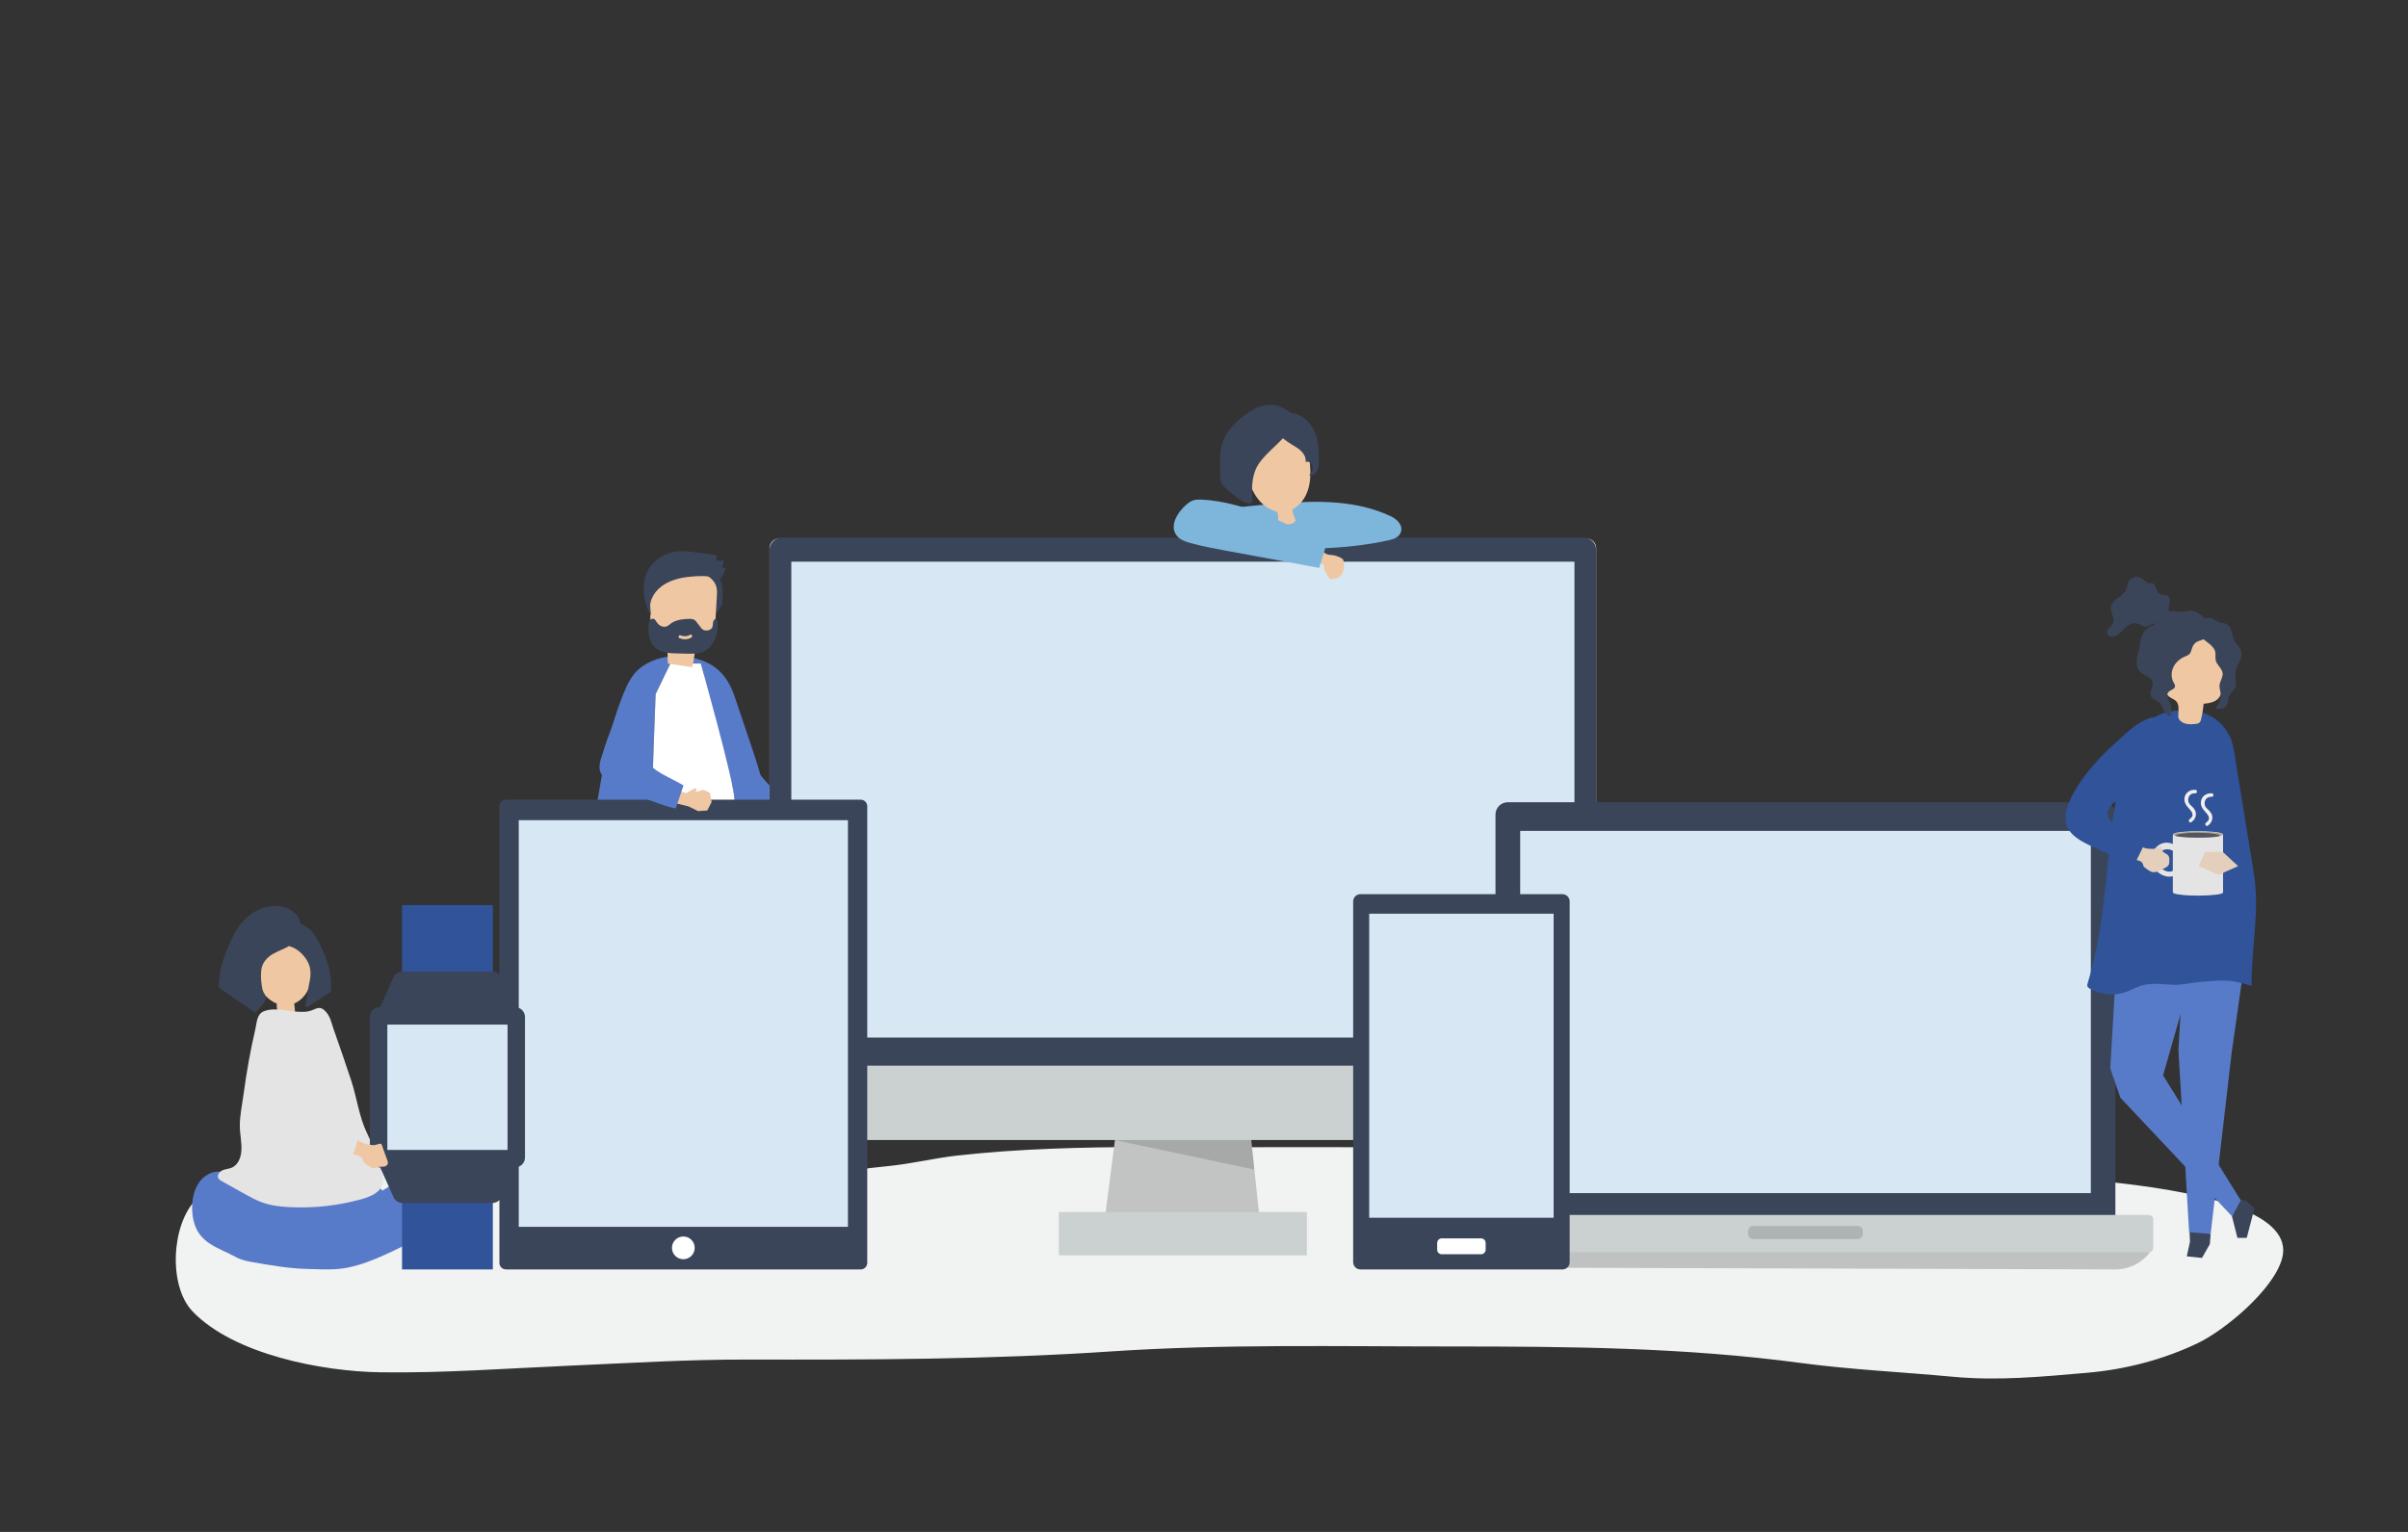 <svg width="495" height="315" viewBox="0 0 495 315" fill="none" xmlns="http://www.w3.org/2000/svg">
<rect x="0" y="0" width="495" height="315" fill="#333333" stroke="none"/>
<g clip-path="url(#clip0_21_27082)">
<path d="M234.883 235.853C222.197 235.891 209.51 236.196 196.846 237.604C192.071 238.135 187.396 239.304 182.61 239.775C173.05 240.716 163.662 242.472 154.068 243.282C146.343 243.934 138.585 244.319 130.882 245.146C123.66 245.922 115.665 245.743 108.498 244.461C103.192 243.512 97.863 242.978 92.647 241.454C86.811 239.749 80.472 238.53 74.392 238.574C65.723 238.637 57.28 238.644 48.983 241.654C46.07 242.711 42.505 244.448 40.293 246.666C35.23 251.743 34.545 264.41 39.6 269.676C48.115 278.538 66.287 282.015 78.222 282.179C91.301 282.359 104.006 281.388 117.103 280.817C129.273 280.287 141.413 279.532 153.604 279.559C178.501 279.613 203.402 279.559 228.255 277.896C251.605 276.333 275.014 276.87 298.415 276.87C322.411 276.87 346.245 277.058 370.069 280.247C380.45 281.637 391.025 282.123 401.457 283.097C410.8 283.969 419.778 283.08 429.084 282.274C436.898 281.597 444.661 279.59 451.76 276.197C457.379 273.512 467.397 265.169 469.121 258.759C473.952 240.788 401.036 241.22 389.84 241.261C377.316 241.306 364.692 241.718 352.178 241.24C346.914 241.04 341.727 240.011 336.59 238.883C331.472 237.761 326.316 238.046 321.127 237.574C299.486 235.606 277.796 235.894 256.086 235.894C249.02 235.894 241.952 235.832 234.883 235.853Z" fill="#F1F2F2"/>
<path d="M159.481 164.924L161.32 166.319L163.317 165.99L163.601 166.385L163.136 166.76L164.87 166.97L165.847 168.014L165.491 169.898L164.024 171.204L162.223 170.646L160.694 168.981L158.096 167.183L159.481 164.924Z" fill="#EFC7A3"/>
<path d="M161.114 164.861C159.439 162.956 157.764 161.052 156.088 159.147C155.007 157.917 153.898 156.706 152.841 155.455C151.513 153.882 152.58 152.936 152.333 150.934C151.778 146.431 151.049 141.561 147.808 138.386C147.485 138.069 147.121 137.764 146.68 137.659C145.845 137.463 144.989 138.075 144.62 138.849C144.25 139.623 144.251 140.515 144.267 141.373C144.352 146.022 144.106 151.462 145.245 155.991C145.758 158.027 148.546 159.679 150.129 161.061C153.333 163.858 156.536 166.654 159.74 169.451L161.114 164.861Z" fill="#587BC9"/>
<path d="M145.046 246.571V248.525L150.056 251.03L152.561 248.525L150.056 246.02H149.733L149.652 246.571H145.046Z" fill="#41352B"/>
<path d="M132.708 246.02H132.363L129.857 248.525L132.363 251.03L137.372 248.525V246.571H132.766L132.708 246.02Z" fill="#41352B"/>
<path d="M132.779 172.43C133.438 169.094 133.954 166.014 134.001 164.344C134.144 159.321 134.775 142.73 134.775 142.73L137.841 136.385L138.407 136.39C138.367 136.385 138.326 136.38 138.285 136.375C138.419 136.391 138.221 135.149 138.174 135.039C135.508 134.948 132.073 136.452 130.391 138.547C129.147 140.097 128.407 141.992 127.686 143.854C125.657 149.097 124.737 153.953 123.724 159.466C123.078 162.981 122.482 166.48 122.013 169.969C121.493 173.834 121.126 177.687 121.02 181.517C121.008 181.941 120.924 183.125 120.878 184.54C120.779 187.503 120.842 191.467 122.069 191.615C122.299 191.643 122.52 191.539 122.723 191.439C124.301 190.66 125.544 189.642 126.936 188.752L127.011 173.294L132.779 172.43Z" fill="#587BC9"/>
<path d="M160.978 188.318C160.664 185.028 160.339 181.74 159.94 178.459C159.147 171.916 158.066 165.389 156.238 159.055C155.54 156.636 154.734 154.25 153.929 151.865C152.948 148.961 151.967 146.056 150.987 143.152C149.768 139.542 147.711 137 144.109 135.737C143.465 135.511 142.788 135.337 142.09 135.21C142.073 135.285 142.058 135.36 142.048 135.44C142.006 135.786 141.909 136.171 141.693 136.423L144.058 136.446C144.058 136.446 150.728 160.151 150.973 164.237C151.066 165.79 151.376 169.181 151.721 172.752L155.343 173.294L155.498 186.956C155.701 187.015 155.903 187.072 156.103 187.126C157.252 187.437 158.187 188.288 159.142 188.957C160.552 189.943 161.17 190.334 160.978 188.318Z" fill="#587BC9"/>
<path d="M151.721 172.752C152.266 178.404 152.899 184.511 152.899 184.511C152.899 184.511 149.971 184.581 145.734 184.902C146.048 184.895 146.361 184.887 146.674 184.884C149.621 184.857 152.677 186.13 155.498 186.956L155.342 173.294L151.721 172.752Z" fill="#587BC9"/>
<path d="M131.949 186.622C129.929 186.729 129.677 186.348 129.677 186.348C129.677 186.348 131.5 178.905 132.779 172.431L127.011 173.294L126.937 188.752C127.426 188.439 127.933 188.142 128.48 187.877C129.576 187.347 130.747 186.942 131.949 186.622Z" fill="#587BC9"/>
<path d="M155.499 186.956C152.678 186.13 149.621 184.857 146.675 184.884C146.362 184.886 146.048 184.895 145.735 184.902C145.473 184.922 145.206 184.943 144.934 184.965C142.959 185.124 140.741 185.336 138.425 185.617C138.311 185.631 138.198 185.644 138.084 185.658C135.122 186.303 133.198 186.555 131.949 186.621C130.748 186.942 129.577 187.346 128.481 187.877C127.933 188.142 127.426 188.439 126.937 188.752L126.921 191.971L132.569 246.645H137.2V247.202H137.226L142.318 210.528L142.339 210.322L145.129 247.202H145.155V246.645H149.809L155.711 205.577L155.499 186.956Z" fill="#545150"/>
<path d="M151.721 172.752C151.377 169.18 151.067 165.79 150.974 164.237C150.729 160.151 144.058 136.445 144.058 136.445L141.694 136.422C141.668 136.452 141.641 136.481 141.612 136.508C141.539 136.572 141.455 136.623 141.357 136.655C141.164 136.72 140.955 136.696 140.753 136.672C139.971 136.578 139.189 136.484 138.408 136.39L137.842 136.384L134.776 142.73C134.776 142.73 134.144 159.32 134.002 164.344C133.955 166.014 133.439 169.093 132.78 172.43C131.5 178.905 129.678 186.348 129.678 186.348C129.678 186.348 129.929 186.728 131.949 186.621C133.198 186.555 135.121 186.303 138.084 185.658C138.198 185.644 138.311 185.631 138.425 185.617C140.741 185.336 142.959 185.124 144.934 184.965C145.205 184.943 145.473 184.922 145.735 184.902C149.971 184.581 152.9 184.511 152.9 184.511C152.9 184.511 152.267 178.404 151.721 172.752Z" fill="white"/>
<path d="M145.689 120.326C146.336 121.629 146.604 123.105 146.593 124.564C146.591 124.952 146.594 125.401 146.89 125.645C147.207 125.907 146.891 126.429 147.158 126.114C147.425 125.8 148.333 124.708 148.392 124.297C148.531 123.334 148.579 122.357 148.536 121.385C148.498 120.54 148.374 119.652 147.865 118.982C147.563 118.585 147.149 118.296 146.74 118.014C146.147 117.606 145.536 117.195 144.84 117.024C143.641 116.731 142.875 117.135 143.901 118.049C144.635 118.705 145.247 119.434 145.689 120.326Z" fill="#3B455A"/>
<path d="M137.327 136.455C138.985 136.701 140.643 136.947 142.301 137.192C142.629 135.742 142.853 134.263 142.97 132.774C144.434 132.597 146.165 132.209 146.739 130.689C146.92 130.21 146.952 129.681 146.982 129.163C147.106 127.022 147.23 124.882 147.354 122.741C147.396 122 147.437 121.237 147.222 120.537C146.846 119.308 145.77 118.53 144.703 118.021C141.978 116.721 138.733 116.597 136.081 118.104C135.375 118.505 134.702 119.034 134.269 119.776C133.603 120.92 133.605 122.377 133.631 123.739C133.654 124.996 133.678 126.254 133.702 127.512C133.729 128.958 133.858 130.628 134.919 131.447C135.483 131.882 136.234 131.996 136.712 132.545C137.553 133.515 137.064 135.135 137.327 136.455Z" fill="#EFC7A3"/>
<path d="M147.536 128.337C147.533 127.939 147.421 126.766 146.797 127.467C146.634 127.65 146.582 127.918 146.56 128.172C146.537 128.427 146.536 128.689 146.445 128.925C146.236 129.466 145.624 129.685 145.091 129.647C144.879 129.632 144.665 129.585 144.483 129.467C144.306 129.352 144.17 129.177 144.037 129.005C143.715 128.587 143.393 128.17 143.071 127.752C142.517 127.035 141.334 127.271 140.536 127.334C139.616 127.408 138.688 127.64 137.91 128.213C137.832 128.27 137.755 128.332 137.678 128.392C137.49 128.541 137.301 128.688 137.086 128.78C136.363 129.093 135.507 128.682 135.046 128.003C134.834 127.691 134.642 127.294 134.292 127.226C134.019 127.172 133.741 127.359 133.586 127.614C133.431 127.869 133.378 128.18 133.343 128.482C133.217 129.584 133.31 130.733 133.731 131.739C134.646 133.92 136.609 134.285 138.598 134.341C139.384 134.363 140.17 134.386 140.956 134.408C142.394 134.449 143.914 134.468 145.167 133.683C146.271 132.99 146.97 131.75 147.297 130.43C147.466 129.749 147.542 129.041 147.536 128.337ZM142.131 131.078C141.349 131.555 140.515 131.539 139.685 131.237C139.332 131.109 139.516 130.505 139.869 130.634C140.556 130.884 141.216 130.913 141.867 130.516C142.194 130.316 142.457 130.879 142.131 131.078Z" fill="#3B455A"/>
<path d="M148.424 116.748C148.589 116.236 148.718 115.713 148.81 115.183C148.316 115.331 147.784 115.349 147.281 115.236C147.295 114.928 147.309 114.62 147.324 114.312C147.335 114.056 143.937 113.698 143.661 113.66C141.08 113.308 138.72 112.978 136.305 114.27C134.242 115.374 132.867 117.111 132.441 119.444C132.034 121.672 132.607 124.64 133.789 126.569C133.812 125.972 133.545 124.545 133.713 123.985C133.826 123.42 134.047 122.882 134.339 122.389C134.923 121.406 135.791 120.598 136.774 120.041C138.343 119.152 140.135 118.733 141.911 118.575C143.539 118.431 145.519 118.323 147.094 118.841C147.851 119.091 147.968 119.293 148.473 118.53C148.562 118.396 149.293 116.807 149.23 116.803C148.962 116.785 148.693 116.767 148.424 116.748Z" fill="#3B455A"/>
<path d="M259.151 252.617L226.89 252.259L230.078 227.601L256.51 227.894L259.151 252.617Z" fill="#C2C4C3"/>
<path opacity="0.14" d="M229.159 234.426L257.081 233.236L257.857 240.497L229.159 234.426Z" fill="black"/>
<path d="M158.187 112.709V232.437C158.187 233.535 159.077 234.425 160.174 234.425H326.14C327.238 234.425 328.129 233.535 328.129 232.437V112.709C328.129 111.611 327.238 110.722 326.14 110.722H160.175C159.077 110.722 158.187 111.611 158.187 112.709Z" fill="#CBD0D0"/>
<path d="M158.187 113.149V219.124H328.129V113.149C328.129 111.705 326.958 110.534 325.514 110.534H160.801C159.357 110.534 158.187 111.705 158.187 113.149Z" fill="#3B455A"/>
<path d="M323.649 115.497H162.667V213.347H323.649V115.497Z" fill="#D7E8F4"/>
<path d="M268.654 249.221H217.662V258.115H268.654V249.221Z" fill="#CBD0D0"/>
<path d="M176.924 261.026H104.015C103.267 261.026 102.66 260.42 102.66 259.671V165.789C102.66 165.04 103.267 164.434 104.015 164.434H176.924C177.672 164.434 178.279 165.04 178.279 165.789V259.671C178.279 260.42 177.672 261.026 176.924 261.026Z" fill="#3B455A"/>
<path d="M174.304 168.649H106.636V252.264H174.304V168.649Z" fill="#D7E8F4"/>
<path d="M140.47 258.928C141.761 258.928 142.807 257.882 142.807 256.591C142.807 255.3 141.761 254.253 140.47 254.253C139.178 254.253 138.132 255.3 138.132 256.591C138.132 257.882 139.178 258.928 140.47 258.928Z" fill="white"/>
<path d="M434.849 250.033H307.418V167.495C307.418 166.094 308.553 164.958 309.954 164.958H432.312C433.713 164.958 434.849 166.094 434.849 167.495V250.033Z" fill="#3B455A"/>
<path d="M429.803 170.852H312.498V245.336H429.803V170.852Z" fill="#D7E8F4"/>
<path d="M434.838 261.026L307.406 260.644C304.304 260.635 301.431 259.011 299.824 256.358L442.444 256.784V256.784C440.821 259.427 437.939 261.035 434.838 261.026Z" fill="#C0C2C2"/>
<path d="M441.708 257.495H300.559C300.05 257.495 299.638 257.083 299.638 256.574V250.744C299.638 250.236 300.05 249.823 300.559 249.823H441.708C442.217 249.823 442.629 250.235 442.629 250.744V256.574C442.629 257.082 442.217 257.495 441.708 257.495Z" fill="#CBD0D0"/>
<path opacity="0.14" d="M381.887 254.792H360.381C359.806 254.792 359.34 254.325 359.34 253.75V253.119C359.34 252.544 359.806 252.078 360.381 252.078H381.887C382.462 252.078 382.928 252.544 382.928 253.119V253.75C382.928 254.325 382.462 254.792 381.887 254.792Z" fill="black"/>
<path d="M246.204 105.96C247.035 105.372 248.024 105.212 248.984 105.07C253.848 104.352 258.73 103.817 263.622 103.466C271.111 102.926 278.851 102.863 285.836 106.122C286.986 106.659 288.319 107.748 288.041 109.181C287.808 110.376 286.608 110.839 285.595 111.066C275.697 113.283 265.537 112.937 255.47 112.582C253.644 112.517 240.216 110.198 246.204 105.96Z" fill="#7DB5DB"/>
<path d="M265.71 107.618C265.911 107.527 266.089 107.4 266.226 107.221C266.259 107.179 266.289 107.132 266.3 107.079C266.312 107.017 266.295 106.953 266.278 106.892C266.213 106.659 265.547 104.853 265.695 104.762C266.836 104.129 267.809 103.062 268.372 101.961C269.424 99.903 269.479 97.554 269.274 95.343C268.979 92.165 267.877 88.681 264.931 87.517C262.672 86.624 259.838 87.596 258.016 89.287C255.675 91.461 256.034 95.044 256.529 97.806C256.882 99.781 257.731 101.741 259.12 103.209C259.818 103.947 260.659 104.551 261.607 104.924C262.067 105.105 262.497 105.068 262.633 105.526C262.803 106.092 262.72 106.934 262.774 107.538C262.783 107.638 262.799 107.75 262.879 107.81C262.936 107.854 263.013 107.859 263.085 107.862C263.579 107.881 264.073 107.876 264.567 107.848C264.952 107.826 265.364 107.775 265.71 107.618Z" fill="#EFC7A3"/>
<path d="M266.318 91.872C267.467 92.547 268.594 93.694 268.383 95.011C268.986 94.711 269.736 95.298 269.823 95.966C269.91 96.633 269.539 97.275 269.108 97.792C269.781 97.905 270.441 97.419 270.748 96.81C271.055 96.2 271.086 95.493 271.098 94.81C271.133 92.785 271.044 90.706 270.265 88.838C269.486 86.969 267.888 85.33 265.889 85.008C265.273 84.909 264.643 84.936 264.023 85.004C263.519 85.058 263.005 85.144 262.566 85.398C258.991 87.466 264.83 90.999 266.318 91.872Z" fill="#3B455A"/>
<path d="M258.363 96.023C257.524 97.654 257.352 99.522 257.354 101.327C257.355 102.527 257.853 103.831 256.293 103.417C254.931 103.055 253.305 101.461 252.208 100.6C251.771 100.257 251.326 99.886 251.095 99.381C250.901 98.957 250.875 98.479 250.865 98.013C250.813 95.792 250.591 92.91 251.382 90.82C252.193 88.675 253.844 86.93 255.626 85.539C258.103 83.606 261.036 82.347 264.063 84.05C264.716 84.418 265.301 84.893 265.882 85.366C267.208 86.447 265.571 87.729 264.873 88.71C263.177 91.092 260.672 92.745 258.938 95.096C258.719 95.393 258.529 95.703 258.363 96.023Z" fill="#3B455A"/>
<path d="M271.549 115.828C271.681 115.855 271.817 115.885 271.925 115.965C272.24 116.201 272.144 116.684 272.227 117.068C272.28 117.313 272.415 117.531 272.547 117.744C272.775 118.111 273.004 118.477 273.232 118.844C273.27 118.905 273.311 118.969 273.373 119.006C273.431 119.039 273.499 119.046 273.565 119.05C274.253 119.095 274.988 118.95 275.497 118.484C275.993 118.031 276.205 117.341 276.259 116.672C276.294 116.243 276.272 115.81 276.195 115.387C276.171 115.255 276.14 115.12 276.059 115.013C275.993 114.925 275.9 114.864 275.806 114.807C275.216 114.449 274.548 114.22 273.863 114.141C273.474 114.096 273.071 114.096 272.71 113.943C272.458 113.836 272.242 113.66 272.023 113.495C271.584 113.165 271.117 112.87 270.629 112.615C270.532 112.564 270.112 114.757 270.101 114.957C270.051 115.876 270.798 115.679 271.549 115.828Z" fill="#EFC7A3"/>
<path d="M248.721 102.867C248.172 102.808 247.627 102.764 247.089 102.74C246.499 102.712 245.894 102.694 245.33 102.871C244.795 103.038 244.329 103.372 243.903 103.735C242.048 105.317 240.049 108.415 242.201 110.467C242.846 111.082 243.726 111.376 244.582 111.622C246.946 112.3 249.369 112.747 251.787 113.193C258.253 114.386 264.719 115.579 271.185 116.772C271.6 115.423 272.015 114.074 272.431 112.725C272.77 111.624 263.634 107.339 262.583 106.885C258.385 105.072 253.385 103.374 248.721 102.867Z" fill="#7DB5DB"/>
<path d="M461.628 246.88L463.437 248.464L461.849 254.542H459.937L458.812 250.091L460.301 246.589L461.628 246.88Z" fill="#3B455A"/>
<path d="M439.036 192.162L452.215 194.629L444.655 221.126L460.632 246.84L458.811 250.091L435.871 225.715L433.798 219.669L435.238 195.222L439.036 192.162Z" fill="#587BC9"/>
<path d="M450.07 252.841L450.181 255.328L449.524 258.337L452.655 258.662L454.267 255.817L454.436 253.725L450.07 252.841Z" fill="#3B455A"/>
<path d="M462.202 192.16L458.723 216.671L454.436 253.725L450.003 253.367L447.809 215.948L449.17 192.298L462.202 192.16Z" fill="#587BC9"/>
<path d="M430.056 198.9C429.779 199.988 429.479 201.071 429.158 202.147C429.09 202.377 429.021 202.629 429.116 202.849C429.196 203.036 429.376 203.156 429.55 203.26C431.721 204.554 434.464 204.844 436.858 204.033C438.038 203.633 439.126 202.984 440.323 202.639C442.331 202.061 444.434 202.372 446.481 202.486C448.51 202.6 450.28 202.083 452.229 201.923C457.007 201.53 458.285 201.292 462.831 202.721C462.831 194.115 464.59 187.497 463.281 179.401C461.99 171.409 460.698 163.417 459.406 155.424C459.188 154.076 458.961 152.7 458.404 151.513C455.887 146.145 449.962 145.121 444.702 146.656C442.025 147.436 439.894 150.455 438.579 152.802C436.898 155.801 435.972 159.179 435.307 162.532C433.226 173.023 433.158 183.833 431.09 194.327C430.787 195.861 430.443 197.386 430.056 198.9Z" fill="#305399"/>
<path d="M447.878 147.782C447.923 147.888 447.986 147.992 448.074 148.091C448.42 148.485 448.92 148.73 449.426 148.84C450.093 148.986 450.786 148.923 451.464 148.843C452.381 148.736 452.387 148.205 452.577 147.394C452.785 146.51 452.889 145.605 452.997 144.704C454.309 144.597 455.867 144.31 456.435 142.97C456.614 142.547 456.662 142.074 456.708 141.612C456.897 139.7 457.086 137.789 457.276 135.877C457.341 135.216 457.405 134.534 457.24 133.899C456.949 132.786 456.018 132.053 455.085 131.56C452.704 130.301 449.814 130.077 447.394 131.334C446.75 131.669 446.13 132.118 445.717 132.768C445.08 133.769 445.029 135.073 445.002 136.293C444.976 137.42 444.951 138.546 444.926 139.673C444.896 140.968 444.95 142.468 445.866 143.238C446.353 143.646 447.019 143.775 447.424 144.283C447.932 144.919 447.832 145.813 447.8 146.571C447.783 147.005 447.72 147.412 447.878 147.782Z" fill="#EFC7A3"/>
<path d="M455.23 133.617C455.283 133.727 455.326 133.84 455.357 133.956C455.52 134.566 455.332 135.228 455.491 135.839C455.741 136.808 456.805 137.456 456.9 138.453C456.978 139.268 456.373 139.994 456.267 140.806C456.152 141.693 456.662 142.577 456.51 143.449C456.378 144.208 455.816 145.246 455.316 145.825C455.471 145.645 456.744 145.805 457.091 145.627C457.621 145.353 457.693 145.161 457.883 144.643C458.071 144.128 457.992 143.602 458.265 143.08C458.6 142.44 459.224 141.997 459.482 141.307C459.833 140.367 459.394 139.315 459.507 138.317C459.677 136.806 461.09 135.473 460.718 133.998C460.5 133.133 459.718 132.534 459.312 131.74C459.003 131.137 458.923 130.447 458.726 129.799C458.528 129.151 458.156 128.491 457.522 128.253C457.17 128.12 456.78 128.136 456.415 128.041C455.786 127.876 455.288 127.398 454.688 127.145C453.831 126.784 452.216 127.561 451.649 128.269C451.086 128.972 451.298 129.619 451.771 130.311C452.559 131.463 454.603 132.327 455.23 133.617Z" fill="#3B455A"/>
<path d="M443.005 128.345C442.451 128.694 441.78 128.926 441.266 129.343C440.265 130.156 439.985 131.551 439.858 132.835C439.745 133.978 439.171 134.959 439.209 136.162C439.234 136.969 439.517 137.805 440.135 138.325C440.905 138.973 442.173 139.161 442.468 140.123C442.788 141.168 441.642 142.373 442.218 143.302C442.536 143.815 443.221 143.936 443.703 144.3C444.239 144.706 444.481 145.379 444.783 145.98C445.086 146.581 445.56 147.196 446.23 147.259C446.331 146.24 446.42 145.434 446.051 144.469C445.836 143.907 445.161 142.85 445.778 142.303C446.175 141.84 447.042 141.742 447.108 141.135C447.139 140.851 446.957 140.593 446.817 140.343C446.275 139.375 446.302 138.14 446.789 137.143C447.276 136.146 448.185 135.388 449.216 134.977C450.424 134.496 450.256 134.198 450.676 133.105C451.063 132.099 451.663 131.9 452.616 131.592C453.472 131.315 453.754 131.125 454.116 130.369C454.382 129.816 454.707 129.155 454.428 128.496C454.206 127.972 453.766 127.578 453.34 127.201C452.449 126.415 451.445 125.583 450.257 125.583C449.597 125.583 448.957 125.846 448.297 125.836C447.857 125.83 447.429 125.701 446.991 125.655C446.245 125.576 445.439 125.746 444.801 126.148C444.158 126.553 444.141 127.025 443.756 127.638C443.567 127.938 443.303 128.158 443.005 128.345Z" fill="#3B455A"/>
<path d="M445.955 124.34C446.121 123.638 446.114 122.706 445.453 122.417C445.09 122.259 444.663 122.373 444.282 122.266C443.47 122.039 443.261 121.021 442.881 120.269C442.825 120.156 442.755 120.041 442.644 119.982C442.485 119.897 442.292 119.948 442.111 119.957C441.284 119.998 440.719 119.144 439.968 118.795C439.039 118.363 437.793 118.873 437.434 119.834C437.287 120.228 437.277 120.663 437.136 121.06C436.568 122.669 434.113 123.194 433.93 124.891C433.806 126.037 434.851 127.22 434.337 128.252C434.008 128.912 433.1 129.313 433.147 130.049C433.178 130.523 433.654 130.878 434.128 130.906C434.602 130.933 435.055 130.705 435.434 130.419C436.035 129.966 436.507 129.362 437.084 128.878C437.661 128.394 438.41 128.021 439.149 128.169C439.864 128.311 440.476 128.92 441.203 128.852C441.784 128.797 442.246 128.316 442.821 128.212C443.358 128.115 443.891 128.362 444.432 128.434C444.973 128.506 445.661 128.271 445.714 127.728C445.728 127.597 445.701 127.458 445.751 127.335C445.892 126.993 446.49 127.056 446.629 126.713C446.377 126.255 445.966 126.383 445.804 125.797C445.678 125.343 445.85 124.782 445.955 124.34Z" fill="#3B455A"/>
<path d="M456.954 171.519C456.935 171.481 456.905 171.447 456.857 171.419C456.804 171.388 456.745 171.365 456.687 171.345C456.106 171.138 455.451 171.093 454.843 171.038C453.847 170.949 452.845 170.918 451.845 170.918C450.845 170.918 449.842 170.949 448.846 171.038C448.237 171.093 447.582 171.138 447.002 171.345C446.832 171.405 446.641 171.489 446.654 171.688C446.657 171.735 446.654 171.782 446.654 171.828C446.654 171.957 446.654 172.087 446.654 172.217C446.654 172.6 446.654 172.983 446.654 173.366C446.654 173.873 446.654 174.379 446.654 174.887C446.654 175.467 446.654 176.048 446.654 176.629C446.654 177.235 446.654 177.84 446.654 178.445C446.654 179.025 446.654 179.605 446.654 180.185C446.654 180.69 446.654 181.195 446.654 181.7C446.654 182.08 446.654 182.46 446.654 182.84C446.654 182.97 446.654 183.1 446.654 183.23C446.654 183.391 446.631 183.506 446.763 183.619C446.814 183.663 446.88 183.692 446.942 183.717C447.162 183.805 447.402 183.851 447.635 183.892C448.439 184.035 449.262 184.088 450.076 184.125C450.666 184.152 451.255 184.164 451.845 184.164C454.682 184.164 456.982 183.878 456.982 183.526C456.982 183.508 456.982 183.49 456.982 183.472H456.977C456.979 183.457 456.982 183.442 456.982 183.427C456.982 183.207 456.982 182.987 456.982 182.766C456.982 182.379 456.982 181.992 456.982 181.605C456.982 181.1 456.982 180.594 456.982 180.089C456.982 179.513 456.982 178.937 456.982 178.361C456.982 177.762 456.982 177.164 456.982 176.565C456.982 175.992 456.982 175.419 456.982 174.846C456.982 174.347 456.982 173.847 456.982 173.348C456.982 172.97 456.982 172.592 456.982 172.214C456.982 172.086 456.982 171.958 456.982 171.83C456.982 171.721 456.998 171.609 456.954 171.519Z" fill="#E4E4E4"/>
<path d="M456.892 171.623C456.892 171.965 454.62 172.242 451.818 172.242C449.015 172.242 446.743 171.965 446.743 171.623C446.743 171.282 449.015 171.004 451.818 171.004C454.621 171.004 456.892 171.281 456.892 171.623Z" fill="#B09C85"/>
<g opacity="0.82">
<path d="M451.648 171.235C449.275 171.235 447.332 171.491 447.182 171.875C447.751 172.066 449.566 172.242 451.783 172.242C453.697 172.242 455.359 172.165 456.114 171.953C456.123 171.934 456.319 171.929 456.319 171.909C456.319 171.503 454.119 171.235 451.648 171.235Z" fill="#3B455A"/>
</g>
<path d="M448.254 174.607C447.162 173.585 445.742 172.911 444.333 173.469C443.207 173.915 442.41 175.059 442.256 176.285C441.929 178.871 445.001 181.001 447.084 180.021C447.687 179.737 447.26 178.776 446.652 179.069C445.111 179.81 443.047 177.896 443.552 176.237C444.147 174.286 446.069 174.22 447.456 175.481C448.01 175.986 448.814 175.13 448.254 174.607Z" fill="#E4E4E4"/>
<path d="M451.279 163.117C451.737 163.143 451.736 162.431 451.279 162.404C450.178 162.34 449.174 162.991 449.046 164.152C448.985 164.708 449.164 165.197 449.479 165.649C450.056 166.479 451.537 167.431 450.108 168.441C449.736 168.703 450.091 169.321 450.467 169.056C451.141 168.58 451.54 167.841 451.353 166.999C451.259 166.577 451.013 166.27 450.73 165.956C450.463 165.66 450.033 165.385 449.904 164.996C449.561 163.966 450.176 163.052 451.279 163.117Z" fill="#F0F0F0"/>
<path d="M454.662 163.835C455.12 163.861 455.119 163.149 454.662 163.122C453.561 163.059 452.557 163.709 452.429 164.87C452.368 165.426 452.546 165.915 452.861 166.367C453.439 167.198 454.92 168.149 453.49 169.159C453.119 169.421 453.474 170.039 453.85 169.774C454.523 169.298 454.922 168.559 454.735 167.717C454.642 167.295 454.395 166.988 454.112 166.674C453.846 166.378 453.415 166.104 453.286 165.714C452.944 164.684 453.558 163.77 454.662 163.835Z" fill="#F0F0F0"/>
<path d="M445.911 176.369C445.897 176.297 445.878 176.227 445.851 176.159C445.604 175.524 444.921 175.499 444.553 175.03C444.389 174.82 444.433 173.989 443.998 174.148C443.837 174.208 443.284 174.363 442.736 174.553C442.266 174.538 441.794 174.544 441.332 174.483C440.162 174.33 437.972 172.584 436.957 173.97C436.761 174.239 436.561 174.514 436.464 174.828C436.384 175.085 436.378 175.354 436.385 175.616C436.39 175.821 436.35 176.151 436.492 176.279C436.642 176.413 437.161 176.417 437.365 176.459C437.95 176.58 438.534 176.701 439.119 176.822C439.692 176.94 440.352 177.136 440.518 177.704C440.555 177.828 440.563 177.963 440.616 178.079C440.676 178.211 440.787 178.308 440.897 178.398C441.302 178.727 441.746 179.029 442.224 179.248C443.078 179.638 444.409 178.805 445.183 178.392C445.375 178.289 445.572 178.176 445.708 178.001C445.929 177.717 445.943 177.335 445.946 176.986C445.948 176.779 445.95 176.568 445.911 176.369Z" fill="#E3CFBB"/>
<path d="M425.118 165.496C424.748 166.474 424.537 167.508 424.601 168.638C424.668 169.812 425.32 170.894 426.174 171.703C427.028 172.511 428.077 173.082 429.127 173.612C432.258 175.195 435.524 176.511 438.878 177.541C439.437 176.401 439.995 175.261 440.554 174.122C440.689 173.846 440.828 173.532 440.728 173.242C440.634 172.966 440.357 172.803 440.102 172.664C438.885 172.003 437.669 171.341 436.452 170.679C435.31 170.058 434.099 169.366 433.531 168.197C432.445 165.959 434.933 164.991 436.176 163.721C437.867 161.994 439.617 160.308 441.255 158.531C442.807 156.945 444.402 155.29 445.081 153.224C446.431 149.114 445.038 146.244 441.165 147.945C438.71 149.023 436.873 150.924 434.288 153.287C430.778 156.495 426.816 161.007 425.118 165.496Z" fill="#305399"/>
<path d="M52.568 196.933C54.464 191.746 62.056 190.174 63.589 196.328C64.049 198.177 64.296 200.131 63.872 201.992C63.448 203.853 62.257 205.613 60.512 206.322C60.502 206.326 60.492 206.329 60.482 206.333C60.532 206.822 60.581 207.311 60.631 207.799C60.642 207.904 60.65 208.019 60.589 208.105C60.52 208.203 60.388 208.224 60.271 208.238C59.697 208.306 59.123 208.373 58.549 208.44C58.265 208.474 57.968 208.506 57.699 208.408C57.11 208.194 56.888 207.459 56.884 206.822C56.884 206.67 56.891 206.516 56.898 206.362C53.563 205.072 51.329 200.324 52.568 196.933Z" fill="#EFC7A3"/>
<path d="M63.352 197.959C64.063 199.387 63.859 201.034 63.506 202.535C63.16 204.002 63.188 205.47 62.706 206.911C62.842 207.156 63.209 207.036 63.445 206.888C64.83 206.018 66.203 205.128 67.563 204.219C67.7 204.128 67.841 204.032 67.929 203.892C68.041 203.714 68.052 203.492 68.056 203.281C68.141 199.121 66.808 195.952 64.798 192.476C63.822 190.788 60.982 188.758 59.102 190.489C58.674 190.882 58.476 191.468 58.322 192.033C58.23 192.37 58.147 192.721 58.193 193.067C58.377 194.45 59.651 194.493 60.602 195.019C61.775 195.667 62.752 196.754 63.352 197.959Z" fill="#3B455A"/>
<path d="M53.678 199.803C53.567 200.994 53.719 202.372 53.971 203.531C54.059 203.933 54.721 204.909 54.72 205.175C54.716 205.946 52.976 207.596 52.504 208.226C50.172 206.631 47.84 205.037 45.507 203.443C45.329 203.321 45.142 203.189 45.05 202.991C44.966 202.812 44.974 202.603 44.985 202.405C45.21 198.5 46.538 195.095 48.35 191.711C50.161 188.33 53.754 185.78 57.648 186.39C60.795 186.883 62.791 189.424 61.33 192.577C60.227 194.957 57.115 195.194 55.291 196.72C54.146 197.678 53.749 198.699 53.678 199.803Z" fill="#3B455A"/>
<path d="M42.755 241.48C45.546 239.937 48.287 241.833 50.277 243.624C54.22 247.169 58.506 250.317 62.714 253.553C64.104 252.767 65.626 251.914 66.321 251.551C70.578 249.321 74.928 247.228 78.939 244.615C80.897 243.338 83.578 242.148 86.201 244.417C88.353 246.278 89.134 249.62 88.447 251.651C87.76 253.682 86.013 254.7 84.276 255.545C79.897 257.677 74.767 260.362 69.862 260.898C67.725 261.132 65.318 260.985 63.161 260.931C59.419 260.835 55.762 260.197 52.076 259.56C50.88 259.354 49.665 259.121 48.598 258.542C44.831 256.499 40.897 255.708 39.789 250.993C39.04 247.799 39.583 243.236 42.755 241.48Z" fill="#587BC9"/>
<path d="M46.208 250.466C46.533 247.657 47.941 245.427 50.542 244.206C52.652 243.216 55.024 242.983 57.335 242.686C62.484 242.025 67.399 241.365 72.597 241.569C76.754 241.732 79.316 245.279 81.262 248.777C82.488 250.982 82.147 252.016 80.604 253.862C79.18 255.564 77.453 257.013 75.524 258.109C71.703 260.28 65.834 259.744 61.627 259.275C57.656 258.832 53.769 257.646 50.227 255.796C47.947 254.605 45.892 253.201 46.208 250.466Z" fill="#587BC9"/>
<path d="M59.743 207.881C57.785 207.62 55.797 207.265 54.156 207.98C52.767 208.586 52.791 210.34 52.48 211.666C51.452 216.054 50.68 220.494 50.075 224.959C49.786 227.093 49.286 229.379 49.299 231.535C49.309 233.264 49.742 234.946 49.609 236.709C49.507 238.064 48.931 239.526 47.691 240.08C47.067 240.358 46.35 240.371 45.724 240.647C45.099 240.923 44.563 241.659 44.878 242.266C45.028 242.555 45.327 242.728 45.611 242.887C47.158 243.749 48.705 244.612 50.252 245.475C51.434 246.133 52.622 246.795 53.895 247.253C55.699 247.901 57.628 248.121 59.542 248.218C64.487 248.469 69.47 247.923 74.243 246.606C76.812 245.897 79.294 244.639 78.671 241.732C78.029 238.74 76.788 235.755 75.45 233.015C73.831 229.699 73.351 225.703 72.203 222.203C71.04 218.656 69.811 215.132 68.572 211.611C68.568 211.597 68.563 211.584 68.558 211.571C68.105 210.284 67.92 209.011 66.922 207.966C65.557 206.538 64.9 207.674 63.35 207.964C62.225 208.176 60.99 208.048 59.743 207.881Z" fill="#E4E4E4"/>
<path d="M138.879 162.454L141.098 163.086L142.84 162.055L143.248 162.32L142.951 162.838L144.643 162.403L145.933 163.022L146.285 164.907L145.392 166.655L143.511 166.79L141.482 165.794L138.408 165.062L138.879 162.454Z" fill="#EFC7A3"/>
<path d="M140.506 161.513C137.142 159.41 131.232 157.808 132.526 153.14C133.739 148.767 135.161 144.053 133.489 139.835C133.322 139.414 133.114 138.987 132.753 138.713C132.07 138.194 131.039 138.406 130.387 138.963C129.735 139.52 129.374 140.336 129.04 141.125C127.907 143.803 124.563 152.5 124.114 154.198C123.713 155.714 122.778 157.414 123.51 158.985C123.857 159.732 124.716 160.255 125.385 160.69C127.435 162.023 129.721 163.023 131.977 163.951C132.407 164.128 138.855 166.595 138.939 166.142L140.506 161.513Z" fill="#587BC9"/>
<path d="M321.181 261.026H279.65C278.828 261.026 278.161 260.359 278.161 259.537V185.354C278.161 184.531 278.828 183.865 279.65 183.865H321.181C322.003 183.865 322.67 184.532 322.67 185.354V259.537C322.67 260.359 322.003 261.026 321.181 261.026Z" fill="#3B455A"/>
<path d="M319.369 187.88H281.462V250.398H319.369V187.88Z" fill="#D7E8F4"/>
<path d="M304.456 257.908H296.376C295.856 257.908 295.435 257.487 295.435 256.968V255.581C295.435 255.061 295.856 254.64 296.376 254.64H304.456C304.975 254.64 305.397 255.061 305.397 255.581V256.968C305.397 257.487 304.975 257.908 304.456 257.908Z" fill="white"/>
<path d="M101.311 243.396H82.647V261.027H101.311V243.396Z" fill="#305399"/>
<path d="M101.311 186.113H82.647V203.743H101.311V186.113Z" fill="#305399"/>
<path d="M105.898 240.042H78.058C76.942 240.042 76.037 239.137 76.037 238.021V209.119C76.037 208.003 76.942 207.098 78.058 207.098H105.898C107.014 207.098 107.919 208.003 107.919 209.119V238.021C107.919 239.137 107.014 240.042 105.898 240.042Z" fill="#3B455A"/>
<path d="M104.332 210.684H79.624V236.455H104.332V210.684Z" fill="#D7E8F4"/>
<path d="M104.255 210.397H79.701C78.344 210.397 77.355 209.263 77.7 208.104L80.821 201.133C81.06 200.33 81.882 199.77 82.822 199.77H101.133C102.073 199.77 102.895 200.33 103.134 201.133L106.255 208.104C106.6 209.263 105.611 210.397 104.255 210.397Z" fill="#3B455A"/>
<path d="M79.701 236.742H104.255C105.611 236.742 106.6 237.876 106.255 239.035L103.134 246.007C102.895 246.81 102.073 247.369 101.133 247.369H82.822C81.882 247.369 81.061 246.81 80.821 246.007L77.7 239.035C77.355 237.876 78.344 236.742 79.701 236.742Z" fill="#3B455A"/>
<path d="M79.442 238.085C79.182 237.374 78.923 236.662 78.663 235.95C78.582 235.729 78.476 235.07 78.14 235.169C77.977 235.217 77.415 235.331 76.858 235.481C76.38 235.431 75.899 235.403 75.428 235.309C74.236 235.069 71.998 233.164 70.973 234.474C70.774 234.728 70.572 234.989 70.474 235.295C70.395 235.546 70.39 235.814 70.398 236.077C70.405 236.282 70.366 236.609 70.511 236.747C70.664 236.891 71.193 236.934 71.401 236.991C71.996 237.155 72.592 237.319 73.188 237.482C73.772 237.643 74.445 237.887 74.617 238.466C74.654 238.593 74.664 238.728 74.718 238.849C74.78 238.985 74.893 239.09 75.006 239.188C75.42 239.546 75.873 239.88 76.36 240.133C76.805 240.365 77.131 240.145 77.572 239.998C78.088 239.827 78.586 240.004 79.098 239.846C79.387 239.757 79.656 239.542 79.722 239.247C79.774 239.008 79.689 238.763 79.605 238.534C79.552 238.385 79.497 238.235 79.442 238.085Z" fill="#EFC7A3"/>
<path d="M58.095 231.702C58.888 232.806 59.898 233.676 61.243 234.453C64.567 236.371 68.192 237.77 71.942 238.582C72.838 237.021 73.419 235.281 73.642 233.495C70.792 232.145 68.05 230.568 65.45 228.784C64.176 227.91 63.193 226.923 63.112 225.3C62.931 221.688 63.022 218.063 63.384 214.465C63.464 213.669 63.556 212.857 63.373 212.078C63.035 210.65 61.763 209.546 60.336 209.186C58.91 208.828 57.373 209.142 56.073 209.823C55.141 210.311 54.281 211.017 53.846 211.972C53.395 212.961 53.443 214.097 53.535 215.18C53.944 220.013 55.056 224.787 56.826 229.308C57.184 230.222 57.597 231.008 58.095 231.702Z" fill="#E4E4E4"/>
<path d="M452.009 178.101L453.254 175.183H456.935L460.08 178.101L456.044 179.9L452.009 178.101Z" fill="#E3CFBB"/>
</g>
<defs>
<clipPath id="clip0_21_27082">
<rect width="495" height="315" fill="white"/>
</clipPath>
</defs>
</svg>
